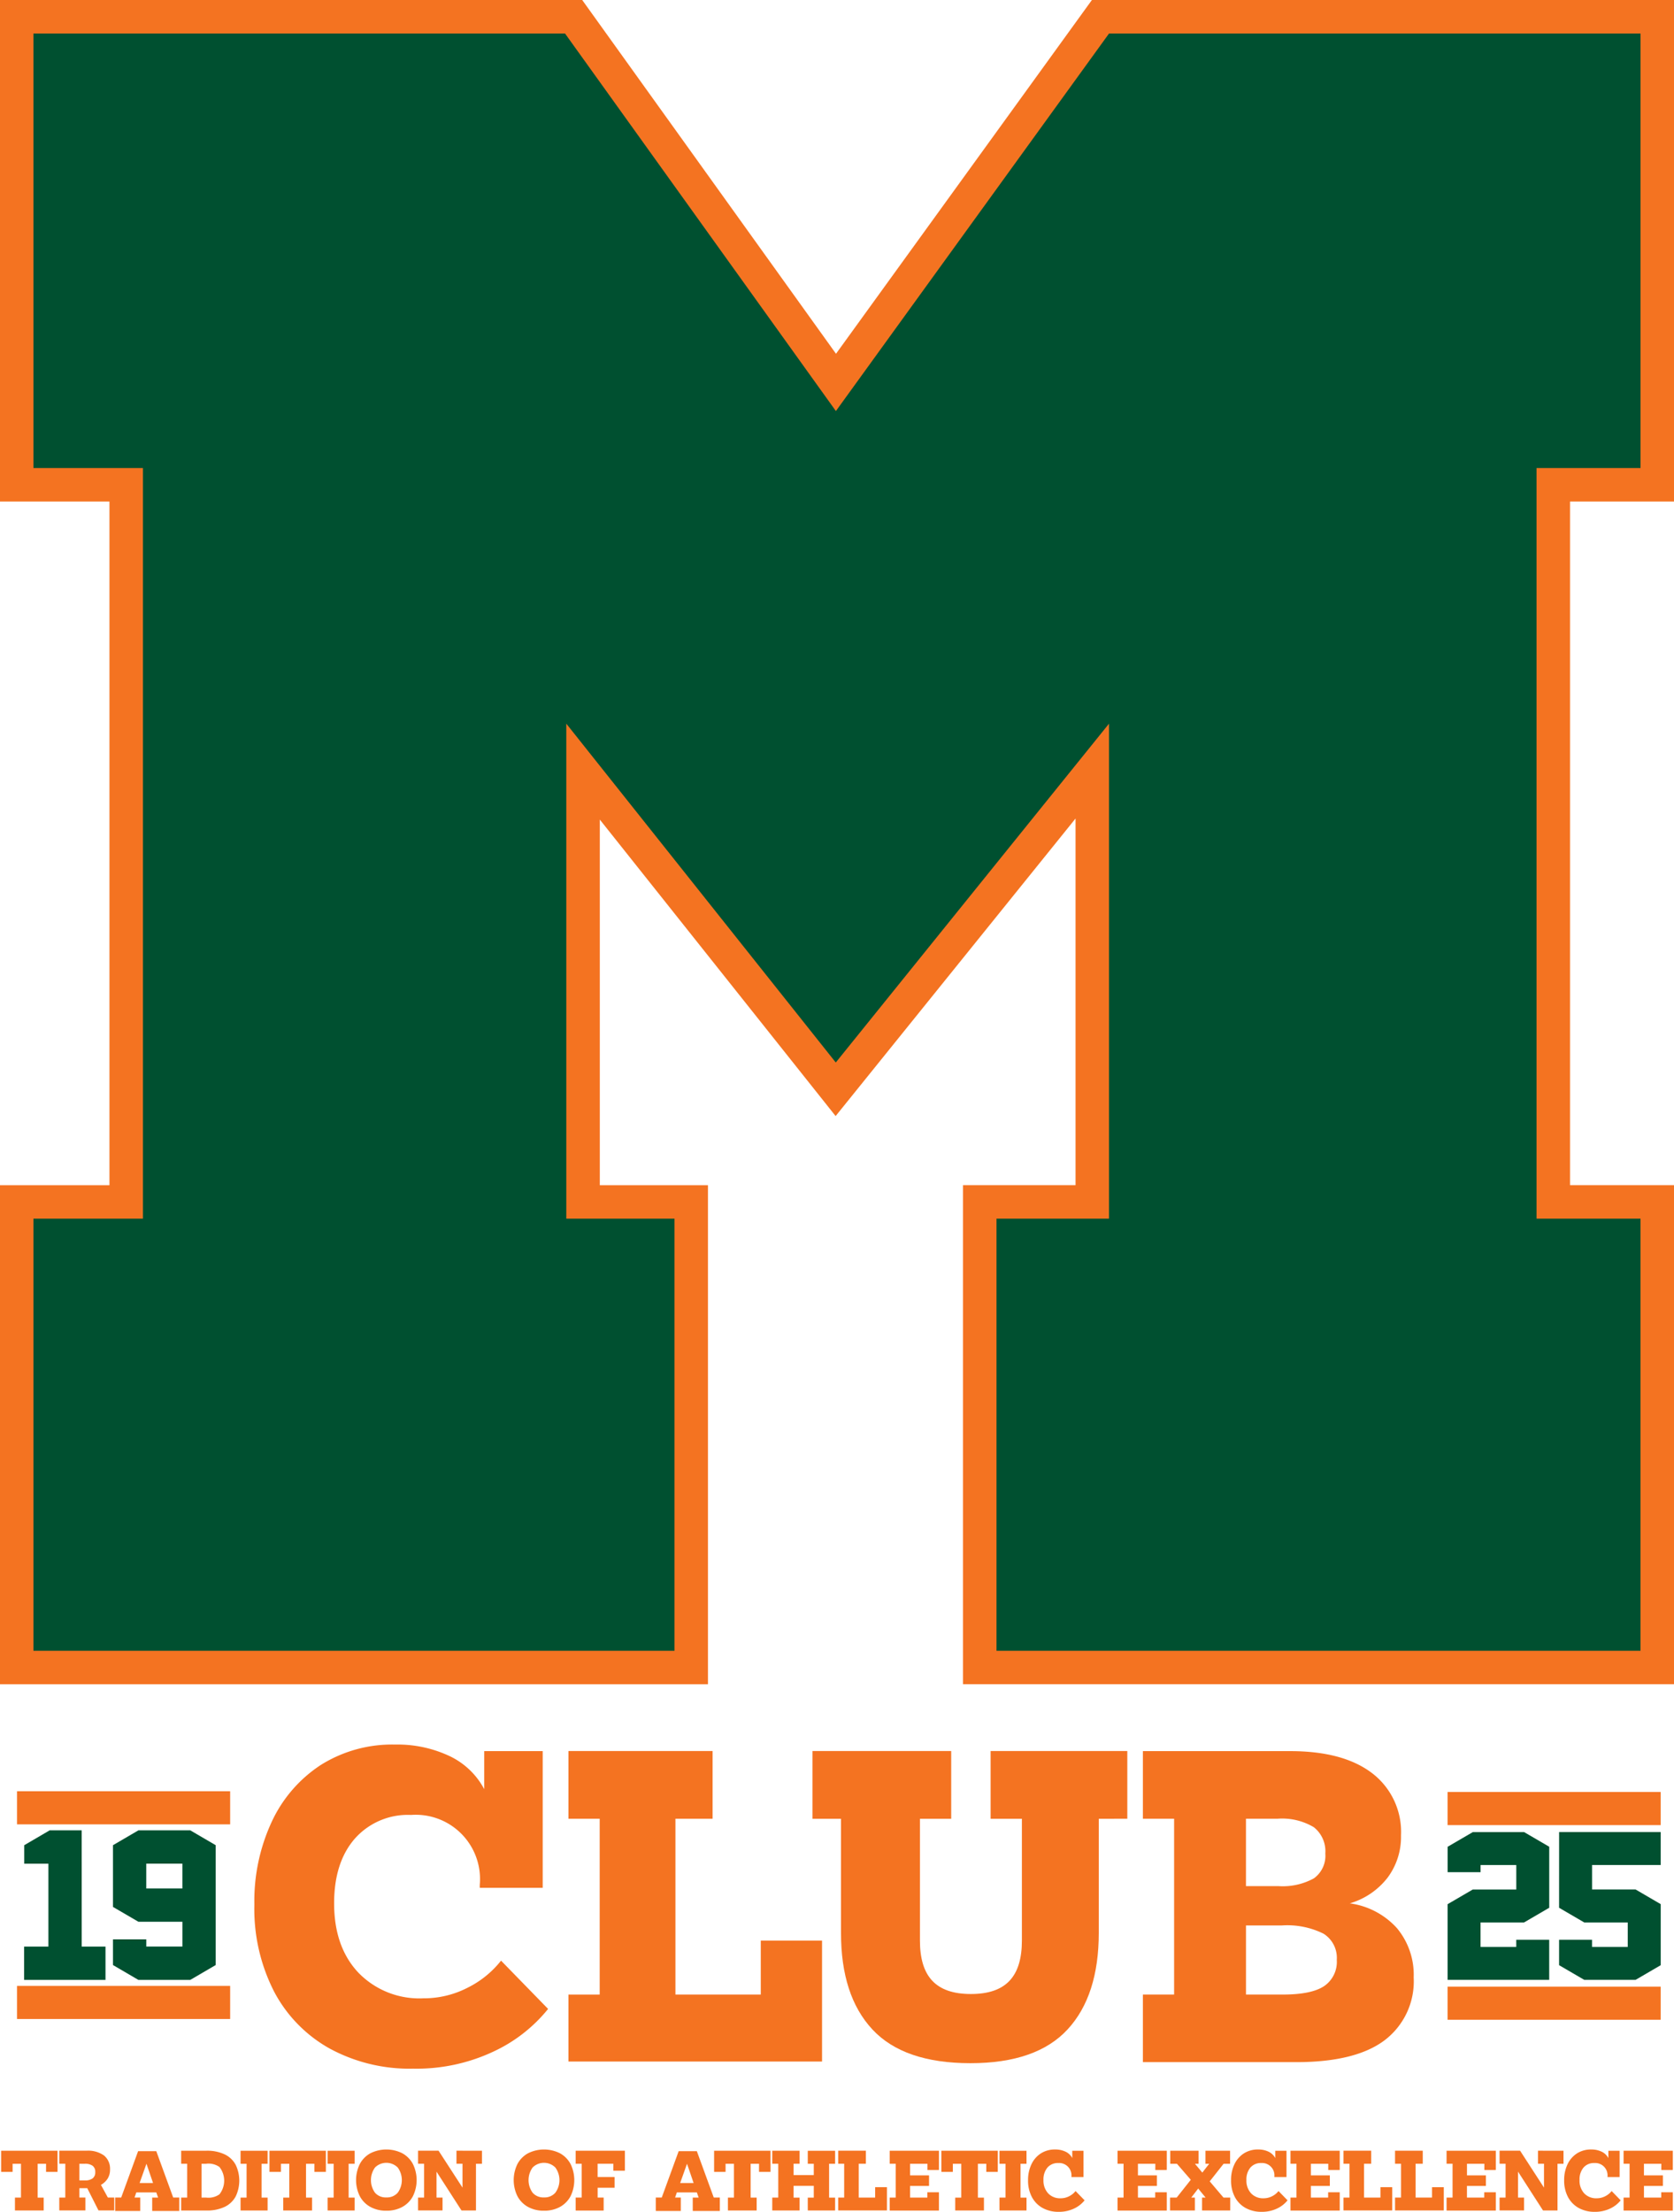 <svg xmlns="http://www.w3.org/2000/svg" width="232.64" height="307.246" viewBox="0 0 232.64 307.246"><g data-name="Miami Club Logo - Primary"><g data-name="Group 1175"><g data-name="Group 1170"><path data-name="Path 26493" d="M227.991 0h-76.246l-35.564 49.142C110.084 40.649 80.911 0 80.911 0H0v69.671h15.211v94.967H0v69.324h98.387v-69.324H83.356v-50.791l32.772 41.188 33.344-41.335v50.934h-15.639v69.324h98.807v-69.32h-14.448V69.671h14.448V0Z" fill="#f47321"/></g><path data-name="Path 26494" d="M154.126 4.652 116.166 57.1 78.521 4.652H4.646v60.366h15.219V169.29H4.646v60.023h89.09V169.29H78.7v-68.765l37.45 47.069 37.972-47.069v68.765h-15.636v60.023h89.5V169.29h-14.449V65.018h14.452V4.652Z" fill="#005030"/><path data-name="Rectangle 813" fill="#f47321" d="M201.172 248.928h29.621v4.6h-29.621z"/><path data-name="Rectangle 814" fill="#f47321" d="M201.172 275.966h29.621v4.6h-29.621z"/><g data-name="Group 1171" fill="#f47321"><path data-name="Path 26495" d="M45.836 284.576a19.384 19.384 0 0 1-7.732-7.9 25.163 25.163 0 0 1-2.754-12.108A26.146 26.146 0 0 1 37.793 253a18.921 18.921 0 0 1 6.819-7.846 18.63 18.63 0 0 1 10.288-2.815 16.966 16.966 0 0 1 7.561 1.592 10.566 10.566 0 0 1 4.834 4.606v-5.287h8.127v18.987h-8.749v-.4a8.933 8.933 0 0 0-9.554-9.721 9.834 9.834 0 0 0-7.816 3.3q-2.87 3.3-2.869 8.981 0 6.027 3.352 9.608a11.784 11.784 0 0 0 9.039 3.583A13.265 13.265 0 0 0 65 276.107a13.612 13.612 0 0 0 4.631-3.752l6.54 6.707A21.242 21.242 0 0 1 68.546 285a25.1 25.1 0 0 1-11.14 2.359 23.257 23.257 0 0 1-11.57-2.783Z"/><path data-name="Path 26496" d="M105.727 269.569h8.514v16.8H79v-9.3h4.34v-24.427H79v-9.406h20.032v9.406h-5.166v24.424h11.861Z"/><path data-name="Path 26497" d="M156.666 243.238v9.406H152.7v15.851q0 8.717-4.333 13.411t-13.5 4.693q-9.271 0-13.635-4.693t-4.356-13.411v-15.851h-3.965v-9.406h19.279v9.406h-4.344v16.913c0 4.956 2.168 7.433 7.082 7.433s7.086-2.477 7.086-7.433v-16.913h-4.348v-9.406Z"/><path data-name="Path 26498" d="M192.424 283.413q-4.035 3.039-12.279 3.041H158.83v-9.388h4.34v-24.424h-4.34v-9.392h20.462q7.389 0 11.4 3.069a10.25 10.25 0 0 1 4.009 8.64 9.46 9.46 0 0 1-1.877 5.885 10.318 10.318 0 0 1-5.229 3.553 10.763 10.763 0 0 1 6.536 3.438 10.109 10.109 0 0 1 2.332 6.851 10.269 10.269 0 0 1-4.039 8.727Zm-8.242-25.937a4.255 4.255 0 0 0-1.59-3.652 8.583 8.583 0 0 0-5.062-1.182h-4.376V262h4.492a8.983 8.983 0 0 0 4.946-1.076 3.86 3.86 0 0 0 1.59-3.448Zm-5.911 19.59q3.977 0 5.74-1.17a4.073 4.073 0 0 0 1.765-3.657 3.954 3.954 0 0 0-1.849-3.631 11.3 11.3 0 0 0-5.771-1.142h-5v9.6Z"/></g><g data-name="Group 1172" fill="#005030"><path data-name="Path 26499" d="M11.356 270.4h3.306v4.63H3.353v-4.63h3.374v-11.514H3.369v-2.567l3.531-2.064h4.452Z"/><path data-name="Path 26500" d="M29.977 256.319v16.646l-3.535 2.065h-7.21l-3.532-2.065v-3.571h4.629v1h5.02v-3.443h-6.117l-3.532-2.059v-8.573l3.535-2.064h7.21Zm-4.631 6.009v-3.444h-5.02v3.444Z"/></g><path data-name="Rectangle 815" fill="#f47321" d="M2.364 248.823h29.621v4.6H2.364z"/><path data-name="Rectangle 816" fill="#f47321" d="M2.364 275.862h29.621v4.6H2.364z"/><g data-name="Group 1173" fill="#f47321"><path data-name="Path 26501" d="M.157 298.761h7.837v2.939H6.4v-1.13H5.234v4.7h.839v1.792H2.078v-1.792h.837v-4.7H1.751v1.13H.157Z"/><path data-name="Path 26502" d="M8.239 305.265h.835v-4.7h-.835v-1.809h3.8a3.79 3.79 0 0 1 2.423.671 2.366 2.366 0 0 1 .829 1.949 2.286 2.286 0 0 1-.349 1.284 2.628 2.628 0 0 1-.916.845l.962 1.755h.893v1.792h-2.195l-1.561-3.089h-1.092v1.3h.835v1.792H8.239Zm3.57-2.381a1.716 1.716 0 0 0 1.064-.283 1.039 1.039 0 0 0 .364-.875 1.025 1.025 0 0 0-.37-.877 1.793 1.793 0 0 0-1.092-.279h-.742v2.314Z"/><path data-name="Path 26503" d="M16.013 305.263h.829l2.352-6.443h2.525l2.351 6.443h.841v1.863h-3.76v-1.861h.821l-.253-.717h-2.776l-.245.713h.791v1.865h-3.476Zm3.388-2.017h1.869l-.918-2.678Z"/><path data-name="Path 26504" d="M25.176 305.265h.835v-4.7h-.835v-1.807h3.486a5.679 5.679 0 0 1 2.586.52 3.387 3.387 0 0 1 1.513 1.455 5.076 5.076 0 0 1 0 4.36 3.373 3.373 0 0 1-1.513 1.453 5.692 5.692 0 0 1-2.586.52h-3.486Zm2.83 0h.624a2.632 2.632 0 0 0 1.869-.452 3.068 3.068 0 0 0 0-3.792 2.628 2.628 0 0 0-1.869-.451h-.624Z"/><path data-name="Path 26505" d="M37.189 300.57h-.837v4.7h.837v1.792h-3.757v-1.792h.837v-4.7h-.837v-1.807h3.757Z"/><path data-name="Path 26506" d="M37.448 298.761h7.838v2.939h-1.595v-1.13h-1.165v4.7h.839v1.792h-4v-1.792h.839v-4.7h-1.162v1.13h-1.594Z"/><path data-name="Path 26507" d="M49.287 300.57h-.837v4.7h.837v1.792h-3.756v-1.792h.837v-4.7h-.837v-1.807h3.756Z"/><path data-name="Path 26508" d="M53.695 307.093a4.5 4.5 0 0 1-2.228-.532A3.643 3.643 0 0 1 50 305.068a5.059 5.059 0 0 1 0-4.456 3.655 3.655 0 0 1 1.464-1.493 4.948 4.948 0 0 1 4.456 0 3.674 3.674 0 0 1 1.467 1.493 5.086 5.086 0 0 1 0 4.456 3.662 3.662 0 0 1-1.467 1.493 4.489 4.489 0 0 1-2.225.532Zm0-1.848a1.98 1.98 0 0 0 1.579-.653 2.974 2.974 0 0 0 0-3.5 2.239 2.239 0 0 0-3.161 0 3 3 0 0 0 0 3.5 1.974 1.974 0 0 0 1.582.653Z"/><path data-name="Path 26509" d="M66.981 298.761v1.809h-.835v6.487h-2.012l-3.472-5.393v3.6h.838v1.792h-3.4v-1.792h.835v-4.7H58.1v-1.809h2.848l3.326 5.129v-3.32h-.837v-1.809Z"/><path data-name="Path 26510" d="M75.6 307.093a4.5 4.5 0 0 1-2.228-.532 3.645 3.645 0 0 1-1.465-1.493 5.068 5.068 0 0 1 0-4.456 3.657 3.657 0 0 1 1.465-1.493 4.948 4.948 0 0 1 4.456 0 3.674 3.674 0 0 1 1.467 1.493 5.086 5.086 0 0 1 0 4.456 3.662 3.662 0 0 1-1.467 1.493 4.492 4.492 0 0 1-2.228.532Zm0-1.848a1.977 1.977 0 0 0 1.578-.653 2.974 2.974 0 0 0 0-3.5 2.238 2.238 0 0 0-3.16 0 3 3 0 0 0 0 3.5 1.973 1.973 0 0 0 1.582.653Z"/><path data-name="Path 26511" d="M80 305.265h.835v-4.7H80v-1.807h6.842v2.778h-1.6v-.971h-2.19v1.843h2.356v1.492h-2.351v1.365h.835v1.806H80Z"/><path data-name="Path 26512" d="M91.136 305.263h.829l2.352-6.443h2.524l2.352 6.443h.841v1.863h-3.761v-1.861h.821l-.253-.717h-2.776l-.245.713h.791v1.865h-3.475Zm3.388-2.017h1.869l-.917-2.678Z"/><path data-name="Path 26513" d="M99.241 298.761h7.837v2.939h-1.594v-1.13h-1.166v4.7h.839v1.792h-3.995v-1.792H102v-4.7h-1.166v1.13h-1.593Z"/><path data-name="Path 26514" d="M107.322 307.057v-1.792h.835v-4.7h-.835v-1.807h3.8v1.807h-.835v1.576h2.806v-1.571h-.835v-1.807h3.8v1.807h-.835v4.7h.835v1.792h-3.8v-1.792h.835v-1.634h-2.806v1.634h.835v1.792Z"/><path data-name="Path 26515" d="M121.622 303.824h1.638v3.231h-6.776v-1.79h.833v-4.7h-.833v-1.809h3.851v1.809h-.993v4.7h2.28Z"/><path data-name="Path 26516" d="M128.892 301.441v-.871h-2.416v1.614h2.635v1.465h-2.635v1.616h2.4v-.739h1.61v2.545h-6.843v-1.806h.833v-4.7h-.833v-1.807h6.843v2.678Z"/><path data-name="Path 26517" d="M130.825 298.761h7.835v2.939h-1.594v-1.13H135.9v4.7h.841v1.792h-3.993v-1.792h.837v-4.7h-1.168v1.13h-1.59Z"/><path data-name="Path 26518" d="M142.658 300.57h-.833v4.7h.833v1.792H138.9v-1.792h.837v-4.7h-.837v-1.807h3.755Z"/><path data-name="Path 26519" d="M144.89 306.71a3.738 3.738 0 0 1-1.487-1.519 4.825 4.825 0 0 1-.53-2.329 5.025 5.025 0 0 1 .47-2.224 3.65 3.65 0 0 1 1.312-1.509 3.58 3.58 0 0 1 1.977-.54 3.27 3.27 0 0 1 1.454.305 2.03 2.03 0 0 1 .929.887v-1.018h1.562v3.65H148.9v-.075a1.717 1.717 0 0 0-1.837-1.869 1.9 1.9 0 0 0-1.5.633 2.552 2.552 0 0 0-.55 1.728 2.6 2.6 0 0 0 .646 1.847 2.266 2.266 0 0 0 1.738.688 2.549 2.549 0 0 0 1.184-.283 2.623 2.623 0 0 0 .892-.722l1.256 1.29a4.087 4.087 0 0 1-1.463 1.142 4.831 4.831 0 0 1-2.144.454 4.478 4.478 0 0 1-2.232-.536Z"/><path data-name="Path 26520" d="M160.557 301.441v-.871h-2.415v1.614h2.634v1.465h-2.634v1.616h2.4v-.739h1.61v2.545h-6.843v-1.806h.833v-4.7h-.833v-1.807h6.843v2.678Z"/><path data-name="Path 26521" d="M162.606 307.057v-1.792h.924l1.957-2.469-1.929-2.226h-.928v-1.809h3.934v1.809h-.5l1.025 1.228.956-1.228h-.518v-1.809h3.42v1.809h-.9l-1.929 2.445 1.909 2.25h.941v1.792h-3.914v-1.792h.49l-1.028-1.253-.965 1.253h.506v1.792Z"/><path data-name="Path 26522" d="M173.1 306.71a3.738 3.738 0 0 1-1.487-1.519 4.837 4.837 0 0 1-.53-2.329 5.025 5.025 0 0 1 .47-2.224 3.65 3.65 0 0 1 1.312-1.509 3.58 3.58 0 0 1 1.977-.54 3.27 3.27 0 0 1 1.454.305 2.03 2.03 0 0 1 .929.887v-1.018h1.562v3.65h-1.682v-.075a1.717 1.717 0 0 0-1.837-1.869 1.9 1.9 0 0 0-1.5.633 2.552 2.552 0 0 0-.55 1.728 2.6 2.6 0 0 0 .646 1.847 2.266 2.266 0 0 0 1.738.688 2.549 2.549 0 0 0 1.184-.283 2.623 2.623 0 0 0 .892-.722l1.256 1.29a4.088 4.088 0 0 1-1.463 1.142 4.831 4.831 0 0 1-2.144.454 4.478 4.478 0 0 1-2.227-.536Z"/><path data-name="Path 26523" d="M184.59 301.441v-.871h-2.415v1.614h2.635v1.465h-2.635v1.616h2.4v-.739h1.611v2.545h-6.844v-1.806h.833v-4.7h-.833v-1.807h6.844v2.678Z"/><path data-name="Path 26524" d="M191.844 303.824h1.638v3.231h-6.775v-1.79h.833v-4.7h-.833v-1.809h3.85v1.809h-.993v4.7h2.28Z"/><path data-name="Path 26525" d="M199.01 303.824h1.638v3.231h-6.775v-1.79h.833v-4.7h-.833v-1.809h3.85v1.809h-.992v4.7h2.279Z"/><path data-name="Path 26526" d="M206.284 301.441v-.871h-2.415v1.614h2.631v1.465h-2.634v1.616h2.4v-.739h1.61v2.545h-6.843v-1.806h.833v-4.7h-.833v-1.807h6.843v2.678Z"/><path data-name="Path 26527" d="M217.284 298.761v1.809h-.833v6.487h-2.016l-3.472-5.393v3.6h.837v1.792h-3.4v-1.792h.833v-4.7h-.833v-1.809h2.85l3.324 5.129v-3.32h-.837v-1.809Z"/><path data-name="Path 26528" d="M219.393 306.71a3.738 3.738 0 0 1-1.487-1.519 4.825 4.825 0 0 1-.53-2.329 5.011 5.011 0 0 1 .47-2.224 3.65 3.65 0 0 1 1.312-1.509 3.577 3.577 0 0 1 1.976-.54 3.275 3.275 0 0 1 1.455.305 2.034 2.034 0 0 1 .929.887v-1.018h1.562v3.65h-1.68v-.075a1.717 1.717 0 0 0-1.837-1.869 1.9 1.9 0 0 0-1.5.633 2.552 2.552 0 0 0-.55 1.728 2.593 2.593 0 0 0 .646 1.847 2.265 2.265 0 0 0 1.738.688 2.542 2.542 0 0 0 1.183-.283 2.617 2.617 0 0 0 .893-.722l1.256 1.29a4.088 4.088 0 0 1-1.463 1.142 4.831 4.831 0 0 1-2.144.454 4.475 4.475 0 0 1-2.229-.536Z"/><path data-name="Path 26529" d="M230.879 301.441v-.871h-2.415v1.614h2.636v1.465h-2.634v1.616h2.4v-.739h1.61v2.545h-6.843v-1.806h.833v-4.7h-.833v-1.807h6.843v2.678Z"/></g><g data-name="Group 1174" fill="#005030"><path data-name="Path 26530" d="m211.8 254.493 3.5 2.04v8.475l-3.5 2.042h-6.045v3.4h4.962v-1h4.579v5.573h-14.12v-10.51l3.5-2.04h6.045v-3.4h-4.962v.994h-4.579v-3.529l3.5-2.04Z"/><path data-name="Path 26531" d="M216.674 254.491h14.119v4.577h-9.54v3.4h6.047l3.495 2.04v8.477l-3.495 2.04h-7.13l-3.5-2.04v-3.533h4.579v1h4.962v-3.4h-6.041l-3.5-2.042Z"/></g></g></g></svg>